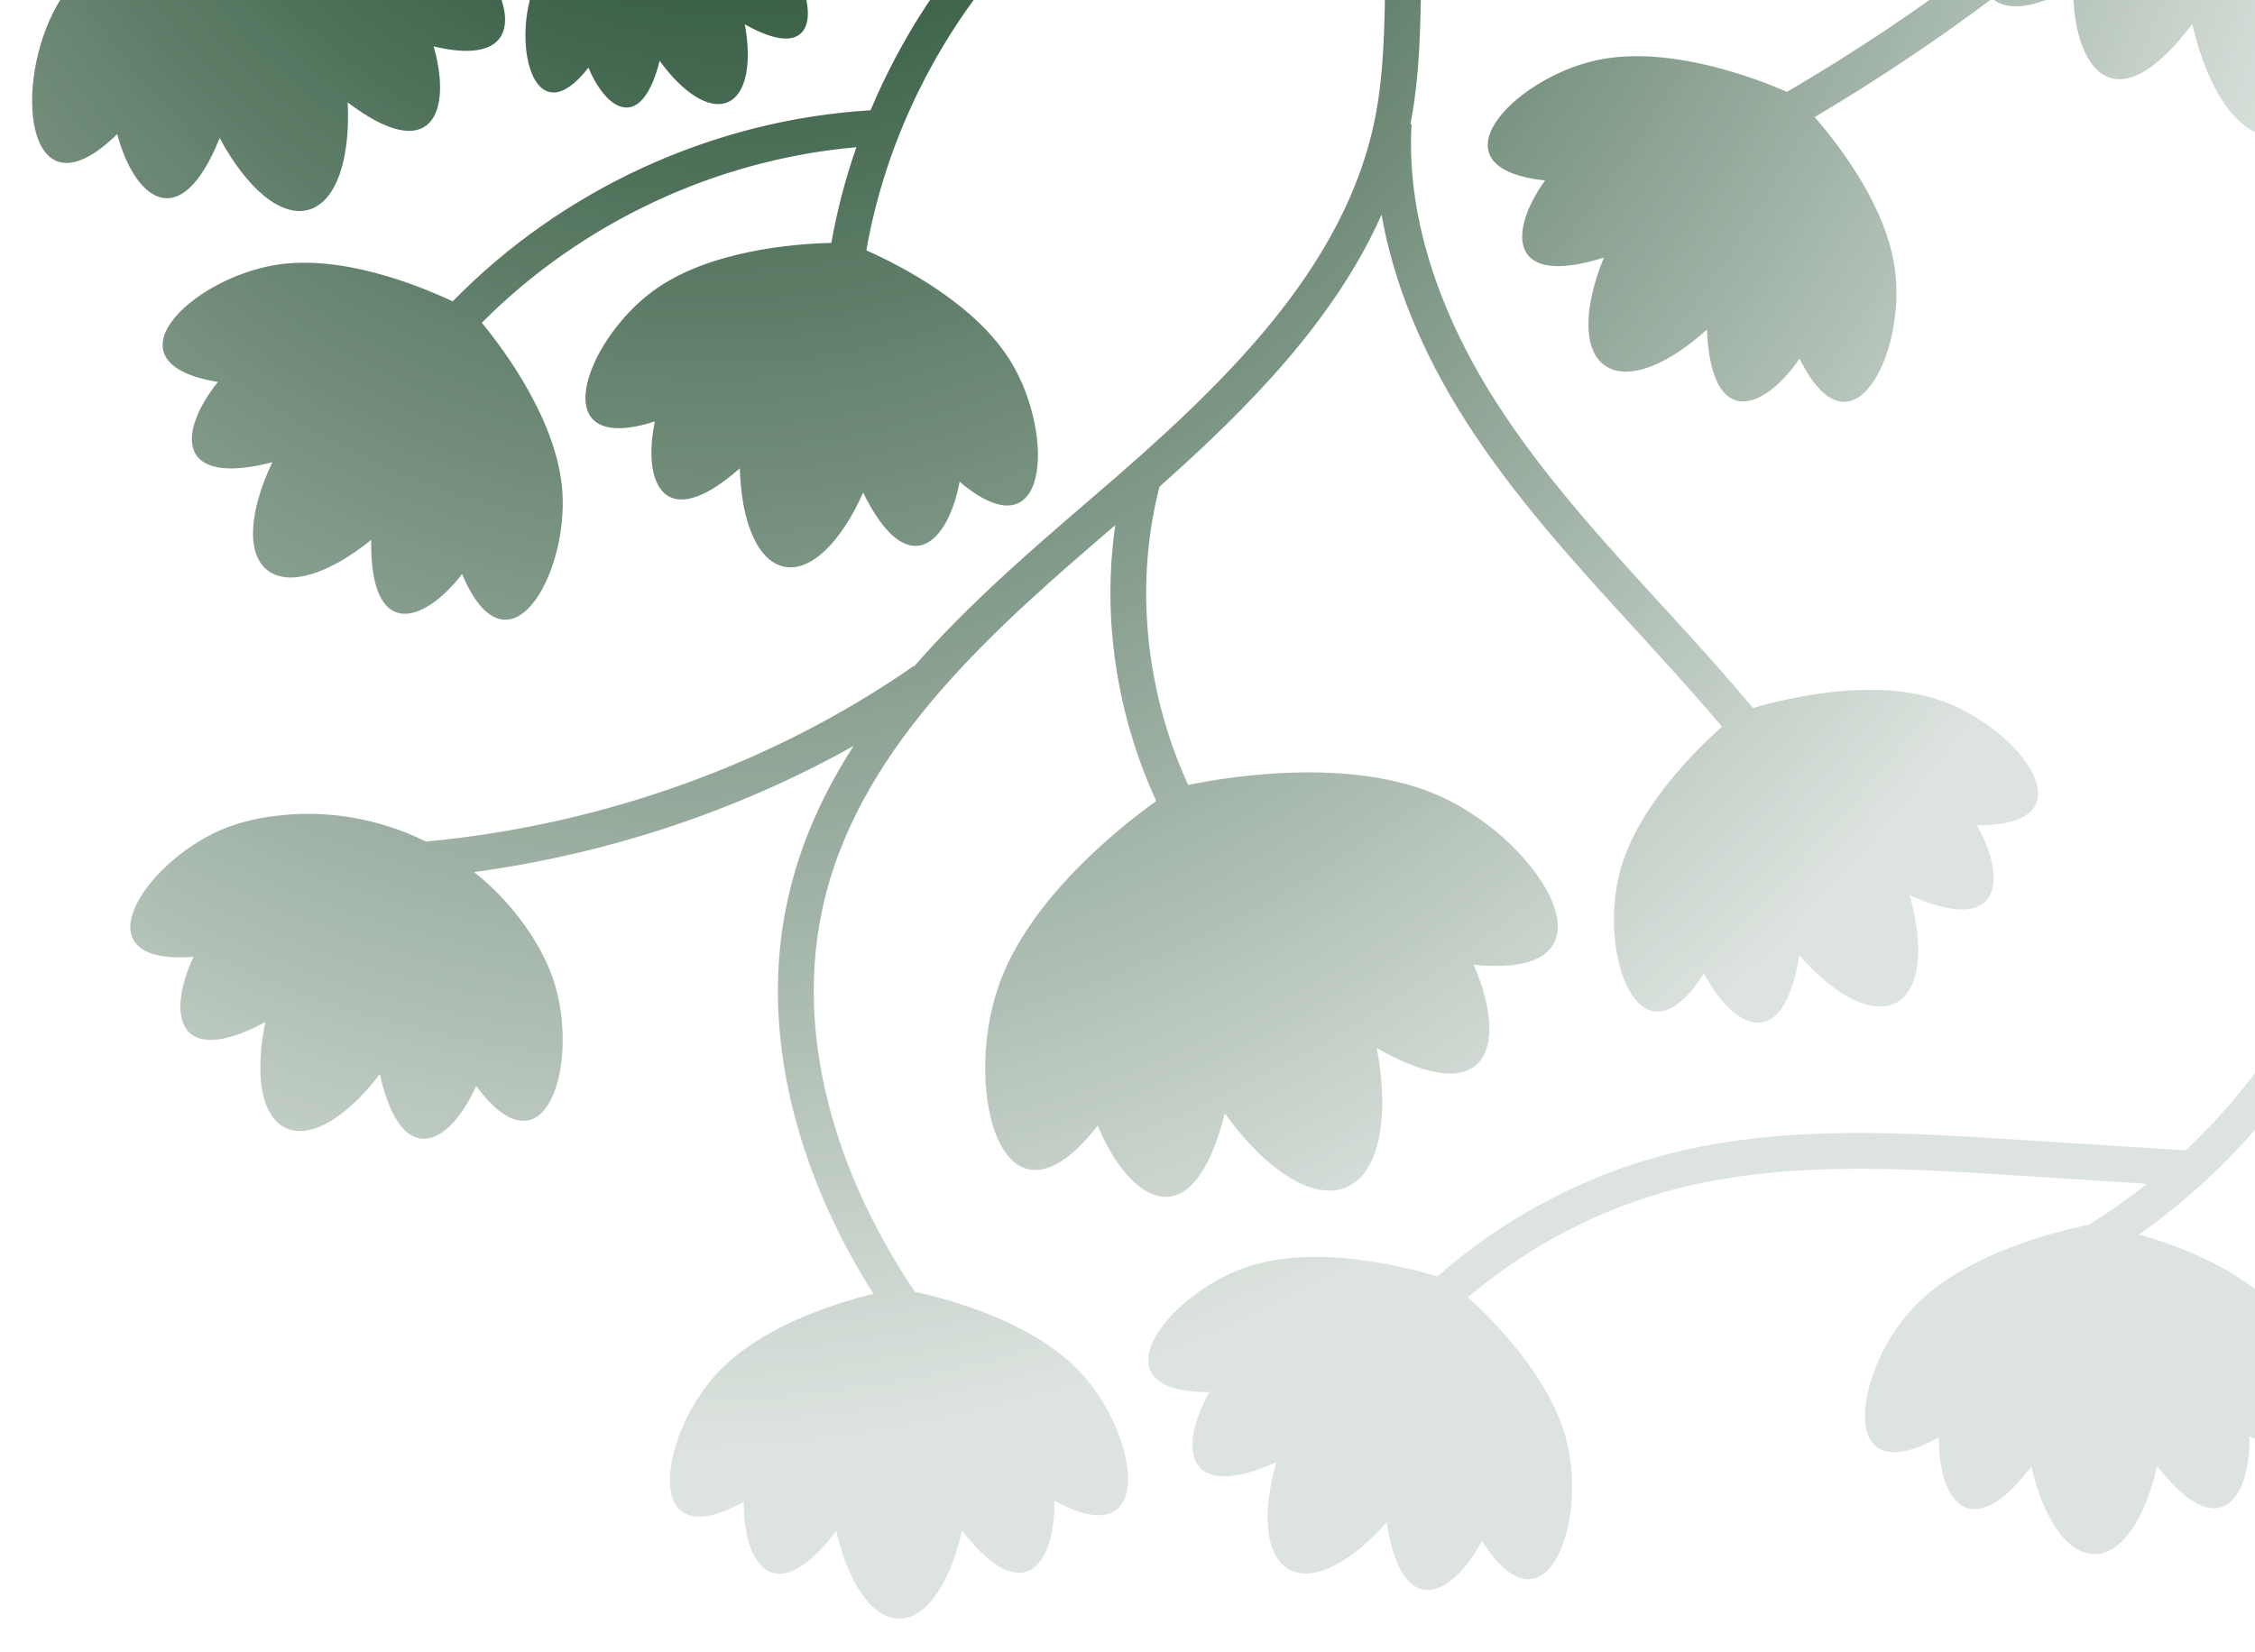 <?xml version="1.0" encoding="UTF-8"?> <svg xmlns="http://www.w3.org/2000/svg" width="636" height="466" viewBox="0 0 636 466" fill="none"><path fill-rule="evenodd" clip-rule="evenodd" d="M1037.02 -86.962C1068.56 -128.454 1096.76 -172.472 1121.24 -218.489C1043.14 -208.717 973.079 -146.372 955.684 -69.412C952.211 -54.051 950.587 -38.012 949.555 -22.009L949.824 -22.079C955.931 1.395 965.531 24.334 974.819 46.526L974.821 46.531L974.829 46.548L974.829 46.55C982.61 65.153 990.654 84.382 996.729 104.055C1001.08 118.13 1005.81 137.941 1006.76 159.599C1018.6 163.184 1049.71 174.2 1065.46 194.798C1084.32 219.455 1086.75 263.388 1051.6 239.831L1051.58 239.841C1049.91 262.651 1036.95 278.493 1017.27 247.616C1011.41 266.144 1001.76 278.332 991.883 277.494C982.02 276.656 974.549 263.045 971.883 243.82C947.32 270.88 937.224 253.099 939.415 230.34C900.808 247.646 910.591 204.754 933.327 183.61C952.075 166.182 984.008 160.478 996.628 158.842C995.599 138.708 991.146 120.21 987.078 107.033C981.16 87.879 973.236 68.925 965.575 50.602L965.503 50.428L965.487 50.392L965.486 50.389L965.485 50.387L965.485 50.385L965.484 50.384L965.484 50.383L965.482 50.38L965.482 50.378C959.484 36.041 953.356 21.393 948.074 6.405C946.476 38.918 944.111 72.2 930.222 102.33C914.473 136.499 886.083 161.984 858.622 186.632C857.686 187.471 856.747 188.313 855.807 189.157C849.298 206.005 847.184 224.318 849.339 242.128C859.485 241.512 886.623 241.119 904.665 252.508C926.26 266.139 940.687 299.329 906.845 291.211L906.825 291.211C912.055 309.285 906.583 325.208 882.585 307.013C883.362 322.976 879.395 335.133 871.53 337.314C863.675 339.485 854.034 331.125 846.482 317.059C835.275 344.948 822.393 334.124 817.587 315.939C792.751 340.323 788.037 304.438 799.536 281.638C808.481 263.898 829.46 250.862 839.586 245.359C837.619 231.078 838.17 216.463 841.3 202.363C836.392 206.928 831.563 211.56 826.941 216.257C807.046 236.475 789.888 259.421 775.816 284.184C772.307 313.044 775.882 342.66 785.622 370.087C797.404 369.642 821.472 370.208 837.939 380.608C859.534 394.239 873.961 427.429 840.12 419.31C845.289 437.172 839.988 452.914 816.677 435.698L815.92 436.365C816.424 451.712 812.467 463.294 804.814 465.414C796.96 467.585 787.318 459.224 779.766 445.159C768.56 473.048 755.677 462.223 750.872 444.038C741.54 453.2 735.049 453.854 731.191 449.89C731.173 455.108 731.284 460.325 731.524 465.535L721.439 466C719.298 419.765 727.153 371.854 744.144 327.457C746.063 322.443 748.099 317.473 750.247 312.555C749.05 311.578 747.795 310.428 746.482 309.093C741.626 326.217 729.248 336.254 719.112 309.618C711.732 322.815 702.454 330.579 695.053 328.388C687.663 326.197 684.12 314.646 685.109 299.581C676.101 306.152 669.871 307.819 665.943 306.393C668.769 356.897 681.412 406.837 703.105 452.548L693.978 456.88C669.601 405.497 656.367 348.907 655.305 292.056C642.17 314.16 624.299 333.499 603.271 348.286C614.902 351.577 631.742 357.979 642.1 369.298C658.415 387.119 663.312 421.006 634.448 405.163C634.72 422.964 625.755 436.131 608.38 413.544C605.109 428.306 598.456 438.423 590.742 438.443C583.039 438.474 576.315 428.437 572.923 413.715C555.74 436.384 546.694 423.288 546.825 405.496C518.082 421.561 522.716 387.634 538.89 369.692C553.822 353.122 582.575 346.812 589.046 345.57C594.778 342.039 600.295 338.158 605.568 333.964L567.186 331.535C535.828 329.545 503.4 327.496 472.708 335.422C451.154 340.986 431.002 351.618 414.031 365.986C422.491 373.69 437.756 389.553 441.976 407.011C447.66 430.497 435.596 462.535 417.968 434.728C409.619 450.449 395.414 457.658 391.093 429.487C381.098 440.836 370.396 446.481 363.632 442.785C356.868 439.09 355.828 427.054 359.957 412.524C333.97 424.085 332.365 408.243 341.068 392.723C308.145 392.915 328.579 365.451 351.406 357.535C371.022 350.729 396.837 357.505 405.368 360.12C423.925 343.833 446.247 331.827 470.184 325.638C488.024 321.034 506.166 319.62 524.258 319.62C538.877 319.62 553.456 320.539 567.822 321.448L616.461 324.526C628.952 312.757 639.704 299.123 648.189 284.221C636.925 279.484 647.814 259.317 663.206 248.894C663.651 247.365 664.074 245.828 664.473 244.285C677.719 193.072 666.129 137.932 653.115 85.84L651.227 78.308L651.221 78.283C647.918 65.118 644.587 51.838 641.602 38.474C641.498 38.477 641.393 38.48 641.289 38.48C631.385 38.551 622.702 25.687 618.29 6.785C596.312 35.986 584.621 19.195 584.721 -3.665C573.271 2.787 565.938 3.026 561.891 -0.404C545.787 11.646 529.071 22.808 511.805 33.038C519.447 41.833 532.269 58.877 534.48 76.254C537.539 100.225 522.012 130.738 507.554 101.144C497.519 115.845 482.607 121.439 481.426 92.965C470.24 103.143 458.983 107.565 452.663 103.143C446.353 98.72 446.645 86.644 452.36 72.659C425.252 81.272 425.404 65.349 435.772 50.9C403.031 47.457 426.373 22.406 449.937 17.075C470.815 12.339 496.64 22.669 504 25.92C522.662 15.007 540.678 2.989 557.969 -10.077C557.353 -21.275 563.991 -38.033 574.373 -49.638C591.157 -68.39 621.672 -77.029 634.495 -79.957C668.43 -117.229 696.99 -158.579 719.468 -203.023C735.146 -234.022 747.86 -266.514 757.482 -300.106C752.09 -298.445 746.689 -296.847 741.298 -295.29C741.491 -268.846 727.341 -244.613 708.486 -274.778C698.722 -256.691 682.939 -247.478 675.996 -272.106C658.589 -222.635 638.504 -187.484 613.122 -161.926L613.152 -161.936C583.743 -132.331 545.954 -114.883 497.655 -108.613C467.347 -104.675 433.899 -97.526 415.625 -74.313C401.37 -56.199 401.097 -32.379 400.814 -7.157C400.663 6.636 400.501 20.903 397.907 34.444C397.87 34.637 397.832 34.83 397.795 35.022L398.116 35.041C396.683 59.638 404.901 86.698 421.872 113.294C435.134 134.078 452.251 152.783 468.803 170.872L468.818 170.888L468.861 170.935C471.33 173.636 473.8 176.336 476.259 179.037C482.175 185.549 488.334 192.456 494.411 199.746C503.861 196.979 528.475 191.022 547.334 197.616C570.141 205.582 590.504 233.107 557.582 232.824C566.254 248.374 564.598 264.216 538.601 252.554C542.71 267.104 541.65 279.16 534.866 282.846C528.091 286.521 517.42 280.867 507.465 269.507C503.074 297.608 488.899 290.368 480.59 274.637C462.882 302.404 450.908 270.325 456.643 246.859C461.085 228.715 477.47 212.307 485.678 205.017C480.126 198.423 474.421 192.052 468.778 185.832C466.314 183.116 463.841 180.41 461.367 177.704L461.266 177.593L461.266 177.593C444.447 159.21 427.064 140.21 413.361 118.726C400.997 99.355 392.994 79.635 389.651 60.569C376.55 90.064 352.533 114.667 327.021 137.303C319.868 165.021 323.146 195.339 335.125 221.458C346.301 219.145 381.394 213.299 406.483 224.77C435.397 237.997 458.729 276.548 415.62 272.166L415.609 272.166C425.079 293.592 420.97 314.16 388.33 295.702C391.945 315.281 389.077 330.941 379.739 334.94C370.41 338.928 357.114 330.214 345.453 314.119C336.266 350.409 318.578 339.191 309.602 317.552C283.01 351.782 271.228 308.283 281.616 278.234C289.966 254.061 315.024 233.948 326.109 225.971C314.983 201.832 310.743 174.354 314.56 148.147C281.207 176.777 243.67 209.243 232.717 253.098C227.831 272.656 228.527 293.668 234.787 315.549C239.552 332.219 247.548 348.94 258.068 364.449C268.114 366.63 291.839 373.093 305.034 387.501C321.349 405.323 326.246 439.209 297.382 423.366C297.654 441.168 288.689 454.334 271.314 431.747C268.043 446.509 261.39 456.626 253.676 456.647C245.973 456.677 239.249 446.64 235.857 431.919C218.674 454.587 209.628 441.491 209.759 423.7C181.016 439.764 185.65 405.838 201.824 387.895C213.999 374.385 235.352 367.701 246.347 365.015C236.867 350.081 229.608 334.188 225.065 318.325C218.31 294.718 217.583 271.959 222.904 250.654C226.553 236.042 232.826 222.724 240.776 210.417C208.246 228.687 171.508 240.9 133.726 246.03C139.774 250.846 145.115 256.632 149.496 263.255C152.343 267.577 154.746 272.191 156.271 277.008C163.61 300.029 153.858 332.845 134.292 306.36C127.083 322.637 113.423 330.836 107.113 303.048C97.957 315.084 87.679 321.476 80.662 318.265C73.656 315.064 71.758 303.129 74.847 288.347C49.748 301.726 47.023 286.035 54.594 269.94C21.762 272.474 40.198 243.626 62.399 234.105C67.043 232.116 72.111 230.904 77.25 230.228C92.182 228.279 107.093 230.955 120.147 237.417C169.739 232.802 218.088 215.476 257.644 187.93L257.746 188.078C273.278 170.252 291.564 154.559 308.719 139.838C344.277 109.324 379.684 75.903 387.972 32.556C390.39 19.922 390.546 6.153 390.697 -7.168L390.698 -7.258L390.699 -7.305C390.936 -28.208 391.18 -49.685 399.989 -68.148C383.268 -67.136 366.621 -63.524 350.839 -57.608C354.063 -39.106 346.514 -25.611 321.746 -43.458C321.146 -43.092 320.549 -42.723 319.954 -42.35C320.375 -24.183 315.562 -10.546 306.426 -8.016C300.671 -6.42 294.119 -9.486 287.811 -15.925C265.453 7.888 249.954 38.551 244.347 70.63C254.049 74.941 275.372 85.856 285.246 102.264C297.704 122.963 295.806 157.152 270.647 135.908C267.396 153.406 255.998 164.544 243.438 138.967C237.31 152.79 228.789 161.383 221.227 159.889C213.666 158.394 209.062 147.217 208.658 132.122C187.335 150.943 181.046 136.312 184.7 118.894C153.342 128.951 164.609 96.62 184.014 82.221C199.683 70.6 224.155 68.762 234.463 68.53C236.082 59.383 238.46 50.346 241.534 41.531C201.846 45.033 163.967 62.812 135.897 91.059L135.887 91.049C142.277 98.804 157.209 118.867 158.603 138.597C160.309 162.699 143.095 192.294 130.324 161.942C119.481 176.057 104.276 180.803 104.69 152.309C92.949 161.841 81.46 165.627 75.402 160.861C69.344 156.095 70.314 144.049 76.805 130.418C49.264 137.496 50.304 121.613 61.47 107.76C28.971 102.479 53.686 78.791 77.502 74.783C96.079 71.653 117.825 80.387 127.669 85.021C158.661 53.312 201.216 33.774 245.532 31.115C254.039 10.845 266.255 -7.951 281.367 -23.806C279.502 -26.483 277.694 -29.441 275.977 -32.642C262.347 1.264 246.699 -11.903 240.843 -34.006C236.973 -30.208 233.506 -27.613 230.43 -26.034C240.463 -16.853 244 -4.413 225.355 -6.315C230.656 5.69 228.354 17.201 210.07 6.861C212.089 17.827 210.484 26.601 205.255 28.833C200.035 31.064 192.584 26.187 186.052 17.16C180.903 37.486 170.989 31.196 165.971 19.079C151.07 38.243 144.477 13.879 150.302 -2.953C154.623 -15.433 166.89 -25.985 173.654 -31.053C161.267 -43.099 152.958 -59.396 151.403 -76.652C150.031 -91.913 153.414 -108.014 161.481 -124.72C153.773 -118.918 145.797 -113.479 137.919 -108.108C131.932 -104.028 125.744 -99.808 119.848 -95.547C92.901 -76.049 76.233 -56.501 69.317 -36.186C81.554 -36.519 104.33 -35.59 120.12 -25.614C141.715 -11.983 156.142 21.207 122.301 13.089C127.531 31.163 122.059 47.086 98.061 28.891C98.838 44.854 94.87 57.011 87.005 59.192C79.151 61.363 69.509 53.003 61.958 38.937C50.751 66.826 37.869 56.002 33.063 37.817C8.227 62.201 3.512 26.316 15.011 3.517C25.047 -16.385 50.216 -30.37 58.232 -34.429C64.754 -58.621 83.088 -81.401 113.941 -103.715C119.873 -108.013 126.041 -112.221 132.007 -116.292L132.009 -116.293L132.235 -116.448C150.17 -128.676 168.632 -141.267 182.667 -157.494C183.888 -159.019 185.128 -160.527 186.387 -162.02C187.254 -163.132 188.1 -164.262 188.924 -165.409L189.155 -165.243C214.066 -193.752 245.547 -216.496 276.186 -238.631L276.229 -238.661C285.113 -245.078 293.898 -251.422 302.459 -257.837C270.485 -259.375 238.234 -259.334 207.016 -253.468C179.475 -248.298 153.7 -237.949 132.458 -223.56C119.394 -214.705 108.48 -204.669 99.767 -193.541C107.874 -185.262 122.312 -168.41 125.573 -150.598C129.964 -126.567 115.961 -94.912 99.747 -123.992C90.419 -108.604 75.668 -102.142 72.922 -130.818C62.19 -119.933 51.065 -114.844 44.442 -118.964C37.829 -123.083 37.465 -135.291 42.463 -149.72C15.578 -139.542 14.851 -155.616 24.523 -170.782C-8.723 -172.469 13.467 -199.034 36.971 -205.708C57.688 -211.595 84.179 -202.7 91.933 -199.781C101.352 -211.767 113.074 -222.621 126.794 -231.921C149.167 -247.087 176.264 -257.961 205.149 -263.394C241.313 -270.186 278.379 -269.416 314.803 -267.284C343.633 -289.884 369.041 -314.156 385.85 -346.004C400.429 -373.64 408.193 -407.496 408.899 -446.623C409.535 -481.805 404.61 -517.411 399.846 -551.857L399.843 -551.876L409.848 -553.259L409.866 -553.132C414.554 -519.232 419.397 -484.206 419.035 -449.188C419.153 -449.189 419.272 -449.189 419.39 -449.189C437.573 -449.189 452.737 -436.416 462.782 -426.521C486.165 -403.469 504.761 -376.065 517.593 -346.026C526.104 -344.926 541.531 -341.816 551.263 -333.324C555.578 -329.558 559.165 -324.478 561.301 -319.626C574.7 -369.269 569.312 -423.846 545.505 -469.592C543.895 -468.313 542.269 -467.055 540.627 -465.819C546.856 -457.538 556.704 -442.215 557.632 -427.185C558.945 -406.002 543.589 -380.143 532.615 -406.9C522.983 -394.592 509.586 -390.533 510.182 -415.554C499.793 -407.274 489.677 -404.033 484.387 -408.273C479.106 -412.504 480.055 -423.076 485.861 -435.001C461.61 -428.993 462.65 -442.937 472.564 -455.023C444.063 -459.91 465.951 -480.529 486.9 -483.861C505.255 -486.779 527.022 -476.52 533.564 -473.138C570.989 -500.945 599.924 -540.688 613.938 -584.974L623.559 -581.924C610.694 -541.267 585.803 -504.289 553.444 -476.188C579.292 -427.777 585.278 -369.653 571.002 -316.851C577.382 -322.734 583.555 -329.12 589.495 -335.983C583.307 -345.22 597.372 -361.911 615.158 -370.938C618.211 -375.826 621.17 -380.866 624.029 -386.054C646.871 -427.517 661.405 -473.598 675.461 -518.161L675.488 -518.246L675.625 -518.203C676.627 -532.831 679.801 -547.304 685.18 -560.97L694.569 -557.274C682.212 -525.862 682.363 -489.865 694.559 -458.453C701.869 -459.2 720.364 -460.18 733.085 -452.94C748.562 -444.125 759.668 -421.457 735.831 -426.041L735.821 -426.051C740.041 -413.622 736.73 -402.353 719.435 -414.278C720.475 -403.181 718.103 -394.578 712.691 -392.812C707.29 -391.044 700.304 -396.568 694.599 -406.13C687.674 -386.339 678.355 -393.478 674.428 -405.988C657.891 -388.217 653.479 -413.066 660.768 -429.313C665.877 -440.702 677.911 -449.749 685.281 -454.465C681.026 -465.358 678.119 -476.767 676.578 -488.36C664.768 -451.894 651.603 -415.174 632.873 -381.177L632.873 -381.187C631.972 -379.553 631.062 -377.933 630.142 -376.328C652.177 -381.17 677.926 -375.149 689.9 -371.671C700.652 -379.526 714.382 -385.575 730.98 -389.704C739.999 -391.949 749.221 -393.565 758.153 -395.129L758.714 -395.227L758.876 -395.256C764.663 -396.266 770.551 -397.293 776.401 -398.496C780.39 -437.805 780.196 -477.242 775.803 -516.217L785.838 -517.348C790.187 -478.779 790.498 -439.769 786.785 -400.865C788.656 -401.342 790.513 -401.847 792.353 -402.386C821.864 -411.019 849.092 -430.083 869.012 -456.053C888.941 -482.033 900.299 -513.263 900.985 -544.009L911.081 -543.777C910.334 -510.911 898.239 -477.57 877.018 -449.904L877.028 -449.904C855.806 -422.237 826.74 -401.922 795.19 -392.693C792.038 -391.772 788.858 -390.948 785.666 -390.196C784.273 -378.024 782.486 -365.868 780.306 -353.744L780.296 -353.744C777.976 -340.846 775.226 -328.069 772.052 -315.432C778.151 -317.514 784.198 -319.707 790.159 -322.041C856.996 -348.226 915.478 -394.418 957.922 -452.078C963.408 -482.682 964.437 -514.049 960.664 -544.732L970.689 -545.964C973.747 -521.101 973.75 -495.804 970.871 -470.794C991.778 -502.993 1007.83 -538.234 1017.84 -575.197L1027.58 -572.552C1015.47 -527.849 994.763 -485.6 967.439 -448.019C966.466 -442.801 965.367 -437.606 964.144 -432.44C979.128 -396.908 988.61 -359.686 992.474 -321.502C1004.78 -320.452 1037.52 -316.151 1057.22 -299.268C1080.79 -279.064 1092.29 -236.605 1053.02 -252.337C1056.13 -229.679 1046.74 -211.494 1021.08 -237.605C1019.19 -218.259 1012.28 -204.335 1002.44 -203.103C992.615 -201.871 982.479 -213.634 975.876 -231.88C957.471 -200.306 943.902 -215.603 941.318 -238.322C907.143 -213.372 907.799 -257.365 925.649 -282.769C940.379 -303.741 970.485 -315.959 982.459 -320.159C979.159 -353.026 971.589 -385.16 959.827 -416.077C950.609 -384.437 936.679 -354.205 918.423 -326.996L918.413 -326.986C906.182 -308.757 891.95 -291.607 877.916 -275.024L879.134 -274.818C874.843 -249.424 878.276 -222.333 888.544 -198.554C896.903 -198.907 916.247 -198.695 929.23 -190.375C945.474 -179.966 956.196 -154.815 930.677 -161.123C934.528 -147.446 930.306 -135.45 912.279 -149.32C912.774 -137.254 909.715 -128.086 903.768 -126.48C897.822 -124.875 890.583 -131.246 884.949 -141.919C876.327 -120.907 866.666 -129.156 863.122 -142.919C851.067 -131.249 845.332 -138.077 845.048 -149.007C844.486 -128.392 840.207 -106.383 832.207 -83.804L832.207 -83.793C826.415 -67.452 819.171 -51.606 811.509 -36.148C826.113 -36.631 854.636 -35.724 874.273 -23.324C900.523 -6.755 918.059 33.594 876.918 23.729C883.279 45.7 876.626 65.056 847.448 42.944C848.387 62.35 843.561 77.133 834.011 79.778C824.47 82.424 812.738 72.256 803.561 55.151C789.932 89.058 774.283 75.891 768.427 53.788C768.172 54.039 767.919 54.284 767.667 54.524C756.262 84.381 751.155 111.166 752.217 135.517C760.092 134.891 790.147 133.457 809.612 145.745C813.617 148.274 817.376 151.475 820.626 154.96C827.792 152.437 835.103 150.305 842.525 148.588C846.28 147.72 850.187 146.902 853.963 146.114L854.002 146.106C874.51 141.818 895.717 137.383 907.098 121.872C912.451 114.373 917.184 106.485 921.055 98.09C935.039 67.757 936.621 34.611 938.296 -0.483L938.299 -0.55C939.42 -24.066 940.581 -48.38 945.841 -71.654C955.149 -112.81 979.087 -151.482 1013.26 -180.542C1046.16 -208.525 1086.34 -225.722 1126.88 -229.248C1128.52 -232.434 1130.15 -235.629 1131.75 -238.834C1145.32 -265.886 1160.38 -298.795 1170.03 -334.871C1166.34 -335.095 1161.6 -336.782 1155.69 -340.373L1155.68 -340.383C1155.08 -319.28 1143.77 -304.134 1124.36 -331.81C1119.72 -314.484 1111.31 -302.852 1102.17 -303.215C1093.04 -303.579 1085.6 -315.827 1082.34 -333.446C1060.81 -307.486 1050.75 -323.47 1051.84 -344.543C1016.94 -327.004 1024.21 -366.959 1044.31 -387.385C1060.89 -404.237 1090.13 -410.801 1101.69 -412.82C1107.14 -457.217 1097.79 -502.675 1075.19 -541.337L1083.9 -546.436C1107.49 -506.098 1117.32 -458.691 1111.79 -412.345C1123.37 -409.326 1151.58 -400.431 1166.63 -382.478C1170.81 -377.487 1174.25 -371.545 1176.67 -365.579C1178.22 -375.064 1179.3 -384.702 1179.8 -394.451C1182.85 -453.368 1162.53 -508.105 1125.42 -540.871L1132.11 -548.443C1171.49 -513.649 1193.09 -455.893 1189.89 -393.937L1189.88 -393.947C1187.76 -353 1175.92 -314.168 1161.95 -280.279C1167.53 -205.77 1190.13 -132.484 1226.96 -67.376C1229.72 -68.053 1272.52 -78.191 1301.74 -64.822C1330.66 -51.595 1353.99 -13.046 1310.88 -17.425C1320.35 3.997 1316.23 24.555 1283.6 6.101C1287.21 25.679 1284.35 41.34 1275.01 45.338C1265.68 49.327 1252.38 40.613 1240.72 24.518C1231.53 60.807 1213.85 49.589 1204.87 27.951C1178.28 62.18 1166.5 18.682 1176.89 -11.368C1184.61 -33.703 1206.6 -52.584 1218.64 -61.611C1183.87 -122.829 1161.45 -191.178 1153.62 -261.078C1149.33 -251.654 1144.98 -242.71 1140.77 -234.321C1121.97 -196.857 1100.76 -160.615 1077.33 -125.872C1116.42 -82.553 1141.5 -26.966 1149.78 30.877C1171.7 80.455 1211.67 121.579 1260.44 145.094C1271.92 146.124 1301.94 150.233 1319.98 165.813C1341.68 184.543 1352.16 223.771 1315.95 209.13L1315.94 209.12C1318.74 230.051 1310.02 246.813 1286.4 222.62C1284.6 240.472 1278.17 253.305 1269.1 254.406C1260.02 255.516 1250.71 244.622 1244.67 227.759C1227.59 256.849 1215.1 242.683 1212.79 221.711C1181.17 244.632 1181.92 204.031 1198.48 180.636C1210.1 164.218 1231.96 153.666 1245.05 148.517C1206.78 127.5 1174.42 95.936 1152.43 58.223C1153.6 81.518 1152.03 104.923 1147.53 127.8C1146.57 132.663 1145.49 137.498 1144.3 142.305C1156.27 178.47 1162.9 216.282 1164.1 254.284C1175.35 257.182 1204.16 266.067 1219.41 284.272C1237.82 306.244 1241.85 346.653 1208.48 326.378L1208.48 326.357C1207.87 347.46 1196.56 362.606 1177.16 334.93C1172.52 352.257 1164.11 363.888 1154.97 363.525C1145.83 363.161 1138.39 350.914 1135.14 333.294C1113.61 359.254 1103.55 343.27 1104.64 322.197C1086.55 331.286 1079.79 324.935 1080.27 313.864C1079.54 316.145 1078.83 318.433 1078.13 320.728C1083.62 338.249 1092.37 354.538 1103.81 368.761C1112.16 368.398 1131.53 368.61 1144.53 376.94C1160.77 387.35 1171.49 412.502 1145.97 406.191C1149.83 419.873 1145.61 431.878 1127.58 418.005C1128.07 430.071 1125.01 439.239 1119.07 440.845C1113.12 442.45 1105.88 436.079 1100.25 425.406C1091.63 446.418 1081.96 438.169 1078.42 424.407C1061.76 440.535 1057.17 421.331 1062.36 404.797L1055.39 405.027C1053.75 354.804 1070.49 306.61 1088.83 262.011C1089.85 259.527 1090.88 257.032 1091.92 254.538C1065.43 270.998 1038.85 288.459 1016.05 309.901C1003.12 322.068 992.187 334.932 983.414 348.22C996.346 355.298 1020.09 370.434 1030.63 390.871C1044.87 418.466 1039.54 462.136 1009.08 432.774C1003.42 454.937 987.886 468.255 973.933 434.399C964.908 451.605 953.267 461.904 943.686 459.35C934.115 456.795 929.158 442.083 929.915 422.687C900.98 445.012 894.166 425.726 900.314 403.714C859.264 413.963 876.427 373.453 902.525 356.641C928.542 339.88 970.521 343.373 974.297 343.727C983.625 329.409 995.296 315.576 1009.14 302.551C1036.14 277.157 1067.86 257.462 1098.67 238.504L1099.15 237.384C1114.34 201.489 1130.05 164.361 1137.62 125.861C1154.4 40.616 1129.07 -52.247 1071.46 -117.278C1063.99 -106.441 1056.29 -95.754 1048.38 -85.226C1061.38 -81.52 1086.12 -72.675 1099.85 -56.277C1118.26 -34.306 1122.29 6.103 1088.92 -14.172C1088.31 6.931 1077 22.077 1057.6 -5.599C1052.95 11.727 1044.54 23.359 1035.41 22.996C1026.27 22.632 1018.83 10.384 1015.58 -7.235C994.045 18.725 983.99 2.741 985.08 -18.332C950.178 -0.793 957.447 -40.748 977.548 -61.174C995.257 -79.167 1027.39 -85.438 1037.02 -86.962ZM1065.37 397.621C1065.43 377.246 1068.55 357.132 1073.5 337.432C1078.7 349.834 1085.47 361.511 1093.64 372.164C1085.67 376.622 1071.91 385.61 1065.37 397.621ZM878.862 -195.454C869.807 -216.629 865.9 -239.776 867.534 -262.765C854.336 -247.131 841.156 -231.111 829.735 -214.082L831.45 -214.956C840.77 -196.638 845.324 -175.273 845.105 -152.064C845.436 -157.569 846.987 -163.71 849.664 -168.929C856.166 -181.601 870.815 -191.011 878.862 -195.454ZM775.232 -387.966C773.926 -377.137 772.302 -366.321 770.361 -355.531C767.701 -340.743 764.465 -326.117 760.664 -311.683C753.958 -309.55 747.215 -307.525 740.48 -305.568C740.237 -307.129 739.938 -308.673 739.582 -310.189C733.605 -335.624 709.435 -358.565 700.258 -366.521C709.243 -372.176 720.319 -376.659 733.413 -379.91C742.277 -382.111 751.515 -383.727 760.45 -385.282L760.658 -385.318L760.665 -385.319C765.471 -386.159 770.345 -387.011 775.232 -387.966ZM632.835 -271.816C590.887 -254.239 559.377 -231.358 538.851 -203.571L538.71 -203.642C538.71 -203.642 538.7 -203.622 538.689 -203.591L538.689 -203.642C538.689 -203.642 513.086 -207.055 497.165 -197.432C481.92 -188.213 471.42 -165.262 495.125 -170.473C491.228 -157.942 494.833 -146.775 511.784 -159.103C511.037 -147.986 513.641 -139.474 519.083 -137.849C524.525 -136.223 531.37 -141.938 536.832 -151.662C544.283 -132.012 553.409 -139.393 557.013 -152.015C574.005 -134.678 577.771 -159.638 570.057 -175.693C565.282 -185.649 555.115 -193.635 547.655 -198.472C567.721 -225.182 598.858 -247.177 640.524 -264.052C647.094 -261.849 655.987 -265.381 665.124 -273.049C665.312 -273.112 665.5 -273.174 665.688 -273.237C648.988 -226.395 629.881 -193.115 605.964 -169.034C578.19 -141.075 542.329 -124.587 496.332 -118.609C463.995 -114.409 428.184 -106.604 407.67 -80.543C407.139 -79.869 406.625 -79.188 406.127 -78.502C395.281 -78.276 384.425 -77.004 373.75 -74.756C372.744 -85.937 361.01 -102.071 346.679 -111.118C325.78 -124.315 294.806 -124.486 281.267 -123.83C273.312 -158.797 273.705 -195.732 282.66 -230.416L282.233 -230.526C294.186 -239.16 306.251 -247.876 317.981 -256.983C325.041 -256.553 332.077 -256.08 339.075 -255.609L339.076 -255.609L339.081 -255.609C349.096 -254.932 359.465 -254.236 369.642 -253.68C380.493 -253.09 391.695 -252.651 403.096 -252.564C402.196 -247.077 400.892 -241.668 399.209 -236.384C393.959 -238.384 374.241 -245.179 358.865 -240.807C341.732 -235.94 325.549 -216.574 349.789 -215.342C342.732 -204.286 343.257 -192.563 362.863 -199.984C359.219 -189.463 359.481 -180.557 364.307 -177.558C364.536 -177.416 364.772 -177.289 365.015 -177.177C348.948 -171.233 335.553 -153.736 358.554 -152.568C351.497 -141.511 352.022 -129.788 371.628 -137.21C367.983 -126.689 368.246 -117.783 373.072 -114.784C377.898 -111.785 386.015 -115.491 393.839 -123.427C395.838 -102.516 406.59 -107.231 413.395 -118.449C425.217 -97.245 435.424 -120.327 432.224 -137.846C430.275 -148.529 422.794 -158.737 416.918 -165.381C477.363 -181.203 530.164 -223.995 557.433 -280.398L557.433 -280.408C560.306 -286.349 562.884 -292.418 565.169 -298.589C576.816 -307.814 587.88 -318.552 598.239 -330.677C601.361 -329.861 605.27 -329.407 610.061 -329.404C598.744 -309.543 600.672 -289.187 634.16 -303.808C630.337 -290.713 629.808 -279.183 632.835 -271.816ZM734.159 407.269C738.356 376.273 746.931 345.788 759.419 317.026C761.478 317.172 763.211 316.54 764.622 315.305C765.537 334.586 769.284 353.746 775.607 372.005C767.517 376.152 744.741 389.017 734.159 407.269ZM727.202 220.447C722.476 226.213 718.055 232.24 713.973 238.503C704.869 238.052 689.031 238.192 675.201 242.992C687.532 190.613 675.917 135.48 662.908 83.397L661.02 75.854L660.999 75.772L660.999 75.769C657.537 61.967 654.042 48.035 650.962 34.033C656.57 28.669 661.138 18.808 663.843 6.402C686.266 35.35 697.715 18.387 697.291 -4.483C734.454 15.742 728.013 -27.777 706.973 -50.607C690.517 -68.457 661.422 -76.711 647.84 -79.733C679.816 -115.946 706.894 -155.802 728.473 -198.47C745.44 -232.018 758.998 -267.271 768.989 -303.761C777.35 -306.504 785.656 -309.438 793.834 -312.641L793.834 -312.631C855.826 -336.914 910.813 -377.967 952.985 -429.323C944.2 -394.899 929.71 -361.945 910.033 -332.62C896.874 -313 881.142 -294.439 865.924 -276.483L865.922 -276.482L865.904 -276.46C841.502 -247.673 816.272 -217.907 800.573 -182.688C788.104 -154.698 782.138 -123.205 783.319 -91.581C784.096 -71.013 787.902 -50.718 794.455 -31.624C781.885 -24.717 757.15 -9.057 746.489 12.087C735.173 34.517 736.764 67.361 753.785 63.369C744.511 91.158 740.73 116.47 742.353 139.818C731.641 145.887 712.843 158.337 704.503 174.876C693.004 197.675 697.719 233.56 722.555 209.176C723.694 213.485 725.286 217.381 727.202 220.447ZM827.145 163.398C835.475 176.754 834.492 189.893 811.793 184.448C817.023 202.522 811.551 218.445 787.553 200.25C788.33 216.213 784.362 228.37 776.497 230.551C768.643 232.722 759.001 224.362 751.45 210.297C745.926 224.042 739.996 228.383 734.826 227.074C731.237 231.467 727.835 236.017 724.635 240.715C732.853 245.157 755.266 258.546 764.13 276.943C764.78 278.292 765.37 279.687 765.9 281.112C780.762 254.659 798.959 230.291 819.743 209.168C829.963 198.785 841.058 188.824 851.794 179.184L851.878 179.109L851.912 179.078L851.913 179.078C862.781 169.319 873.798 159.425 884.045 148.946C875.097 152.003 865.512 154.006 856.06 155.981L856.023 155.989L856.033 155.999L855.46 156.12L855.453 156.121C851.77 156.894 848.279 157.626 844.806 158.423C838.837 159.804 832.944 161.467 827.145 163.398ZM802.275 -40.24C788.324 -85.247 790.658 -135.659 809.79 -178.578C814.024 -188.076 819.014 -197.204 824.531 -206.046C839.118 -173.787 838.507 -131.812 822.696 -87.176C817.033 -71.178 809.87 -55.54 802.275 -40.24ZM270.328 -221.904C242.774 -201.842 215.348 -180.766 193.806 -155.126C192.824 -153.883 191.82 -152.663 190.795 -151.462C187.511 -147.379 184.378 -143.18 181.418 -138.851C166.486 -117.001 159.772 -96.372 161.458 -77.541C162.922 -61.254 171.393 -45.947 183.811 -35.385C190.502 -36.495 202.185 -37.742 212.743 -35.348C210.115 -46.144 212.333 -62.682 218.905 -75.707C231.07 -99.839 261.57 -116.823 271.383 -121.811C263.969 -154.585 263.554 -189.015 270.328 -221.904ZM1088.38 290.652C1091.51 282.27 1094.81 273.994 1098.17 265.838C1101.53 257.659 1105.04 249.349 1108.45 241.312L1108.5 241.193L1108.5 241.192L1108.5 241.191C1119.58 214.99 1130.94 188.145 1139.32 160.403C1148.04 190.875 1152.95 222.373 1153.99 254.011C1142.12 256.121 1113.46 262.735 1097.11 279.355C1093.81 282.708 1090.86 286.587 1088.38 290.652ZM400.745 -176.015C402.116 -177.481 403.434 -179.252 404.63 -181.224L404.63 -181.234C406.574 -177.747 408.475 -175.457 410.279 -174.144C409.515 -173.962 408.75 -173.784 407.983 -173.61C406.538 -174.158 403.994 -175.071 400.745 -176.015ZM419.862 -176.687C423.366 -182.067 425.032 -192.021 423.459 -200.63C421.41 -211.788 413.353 -222.43 407.376 -229.034C410.121 -236.661 412.119 -244.552 413.322 -252.586C453.489 -253.078 495.511 -258.593 532.842 -277.681C538.514 -280.581 544.089 -283.811 549.558 -287.361C549.16 -286.508 548.757 -285.658 548.347 -284.81C523.176 -232.747 475.189 -192.85 419.862 -176.687ZM385.074 -186.202C385.348 -183.342 385.785 -180.962 386.353 -179.013C383.212 -179.384 379.957 -179.562 376.732 -179.424C379.441 -181.067 382.276 -183.364 385.074 -186.202ZM455.695 -419.322C441.822 -432.996 430.034 -439.328 418.78 -439.083C417.244 -401.443 409.181 -368.577 394.775 -341.279C394.444 -340.65 394.109 -340.025 393.771 -339.402C408.561 -317.325 415.913 -290.66 414.494 -264.111C414.469 -263.641 414.44 -263.17 414.41 -262.7C447.77 -263.2 482.268 -267.292 513.803 -280.074C510.136 -282.659 506.74 -288.027 504.267 -295.056C493.555 -277.032 485.842 -285.877 484.469 -298.923C464.741 -284.777 465.337 -310.01 475.705 -324.499C483.691 -335.656 499.32 -342.381 506.972 -345.138C494.716 -372.764 477.331 -397.986 455.695 -419.322ZM404.408 -264.646C405.621 -287.376 399.846 -310.189 388.049 -329.601C372.704 -305.075 352.144 -284.762 329.723 -266.347C333.076 -266.126 336.421 -265.901 339.758 -265.676C349.743 -264.999 360.071 -264.312 370.187 -263.757C381.243 -263.157 392.667 -262.716 404.283 -262.654C404.307 -262.988 404.33 -263.323 404.351 -263.658C404.371 -263.987 404.39 -264.317 404.408 -264.646ZM548.729 -298.953C551.249 -300.698 553.745 -302.516 556.215 -304.405C554.177 -304.533 551.662 -305.165 548.618 -306.415L548.618 -306.405C548.958 -303.747 549.001 -301.198 548.729 -298.953ZM528.249 -286.668C531.476 -288.318 534.672 -290.082 537.834 -291.958C535.645 -293.128 533.113 -295.121 530.223 -298.115C529.733 -293.51 528.751 -289.445 527.365 -286.219C527.66 -286.368 527.955 -286.517 528.249 -286.668ZM1363.79 -375.539C1366.58 -354.608 1357.86 -337.846 1334.24 -362.039C1332.45 -344.187 1326.02 -331.354 1316.94 -330.253C1307.86 -329.143 1298.56 -340.037 1292.52 -356.9C1275.44 -327.81 1262.95 -341.976 1260.64 -362.948C1229.02 -340.027 1229.76 -380.628 1246.32 -404.023C1257.94 -420.441 1279.81 -430.993 1292.89 -436.142C1246.81 -461.446 1209.31 -502.036 1188.15 -550.24L1197.39 -554.299C1219.26 -504.49 1259.34 -463.162 1308.29 -439.565C1319.77 -438.535 1349.78 -434.426 1367.82 -418.846C1389.52 -400.116 1400 -360.888 1363.8 -375.529L1363.79 -375.539ZM139.388 -470.763C149.48 -476.059 159.828 -481.494 169.686 -487.043C172.226 -476.413 175.027 -465.732 178.448 -455.295C187.979 -426.225 201.315 -403.496 218.246 -387.422C206.192 -380.929 179.993 -364.905 168.938 -342.974C154.955 -315.257 160.679 -271.637 190.876 -301.273C196.732 -279.17 212.381 -266.003 226.01 -299.91C235.187 -282.805 246.919 -272.637 256.459 -275.282C266.01 -277.928 270.836 -292.71 269.897 -312.117C299.069 -290.008 305.725 -309.354 299.37 -331.321C340.507 -321.459 322.971 -361.806 296.722 -378.375C274.753 -392.248 241.669 -391.733 229.382 -390.986C211.704 -405.98 197.832 -428.588 188.049 -458.435C184.429 -469.484 181.497 -480.927 178.82 -492.312L178.903 -492.361L178.903 -492.371C220.317 -516.928 237.894 -539.313 232.644 -560.82L222.841 -558.427C226.74 -542.444 211.126 -523.686 176.439 -502.658C176.07 -504.287 175.704 -505.913 175.339 -507.532L175.306 -507.678L175.3 -507.703L175.258 -507.891C171.835 -523.107 168.292 -538.829 163.557 -554.055L153.915 -551.056C158.519 -536.214 162.022 -520.684 165.404 -505.67L165.445 -505.486L165.448 -505.474L165.449 -505.473L165.452 -505.457L165.467 -505.393C166.072 -502.707 166.68 -500.007 167.298 -497.297C156.812 -491.318 145.602 -485.431 134.703 -479.709L134.454 -479.579L134.453 -479.578C113.663 -468.653 92.182 -457.366 75.137 -445.147C59.024 -433.596 48.312 -421.63 43.598 -410.049C35.077 -405.172 13.27 -391.339 4.819 -372.851C-5.347 -350.637 0.458 -316.519 23.315 -340.722C28.575 -323.516 41.276 -313.631 50.978 -340.702C58.701 -327.535 68.232 -319.891 75.652 -322.254C83.083 -324.617 86.435 -336.38 85.112 -351.617C108.706 -335.098 113.361 -350.516 107.707 -367.6C140.357 -361.068 125.354 -392.268 104.224 -404.516C89.221 -413.209 68.242 -413.522 56.339 -412.836C61.306 -420.621 69.615 -428.769 81.013 -436.938C97.51 -448.763 118.719 -459.905 139.238 -470.684L139.388 -470.763ZM321.077 -534.32C341.198 -551.455 366.155 -562.138 390.295 -572.467L390.285 -572.467L413.576 -582.433L409.608 -591.712L386.317 -581.746C361.481 -571.124 335.807 -560.139 314.525 -542.004C299.845 -529.504 289.012 -514.318 283.036 -498.495C271.95 -492.7 243.631 -476.17 232.021 -453.139C218.038 -425.422 223.762 -381.802 253.959 -411.438C259.815 -389.335 275.464 -376.168 289.093 -410.074C298.27 -392.97 310.002 -382.802 319.543 -385.447C329.093 -388.093 333.919 -402.875 332.98 -422.282C362.157 -400.169 368.811 -419.525 362.45 -441.497C403.591 -431.632 386.055 -471.98 359.805 -488.55C339.3 -501.494 309.103 -501.918 295.181 -501.302C300.875 -513.227 309.699 -524.627 321.077 -534.32Z" fill="url(#paint0_radial_686_4314)"></path><defs><radialGradient id="paint0_radial_686_4314" cx="0" cy="0" r="1" gradientUnits="userSpaceOnUse" gradientTransform="translate(212.798 -222.363) rotate(5.925) scale(483.289 634.175)"><stop offset="0.295" stop-color="#2C5539"></stop><stop offset="1" stop-color="#2C5539" stop-opacity="0.16"></stop></radialGradient></defs></svg> 